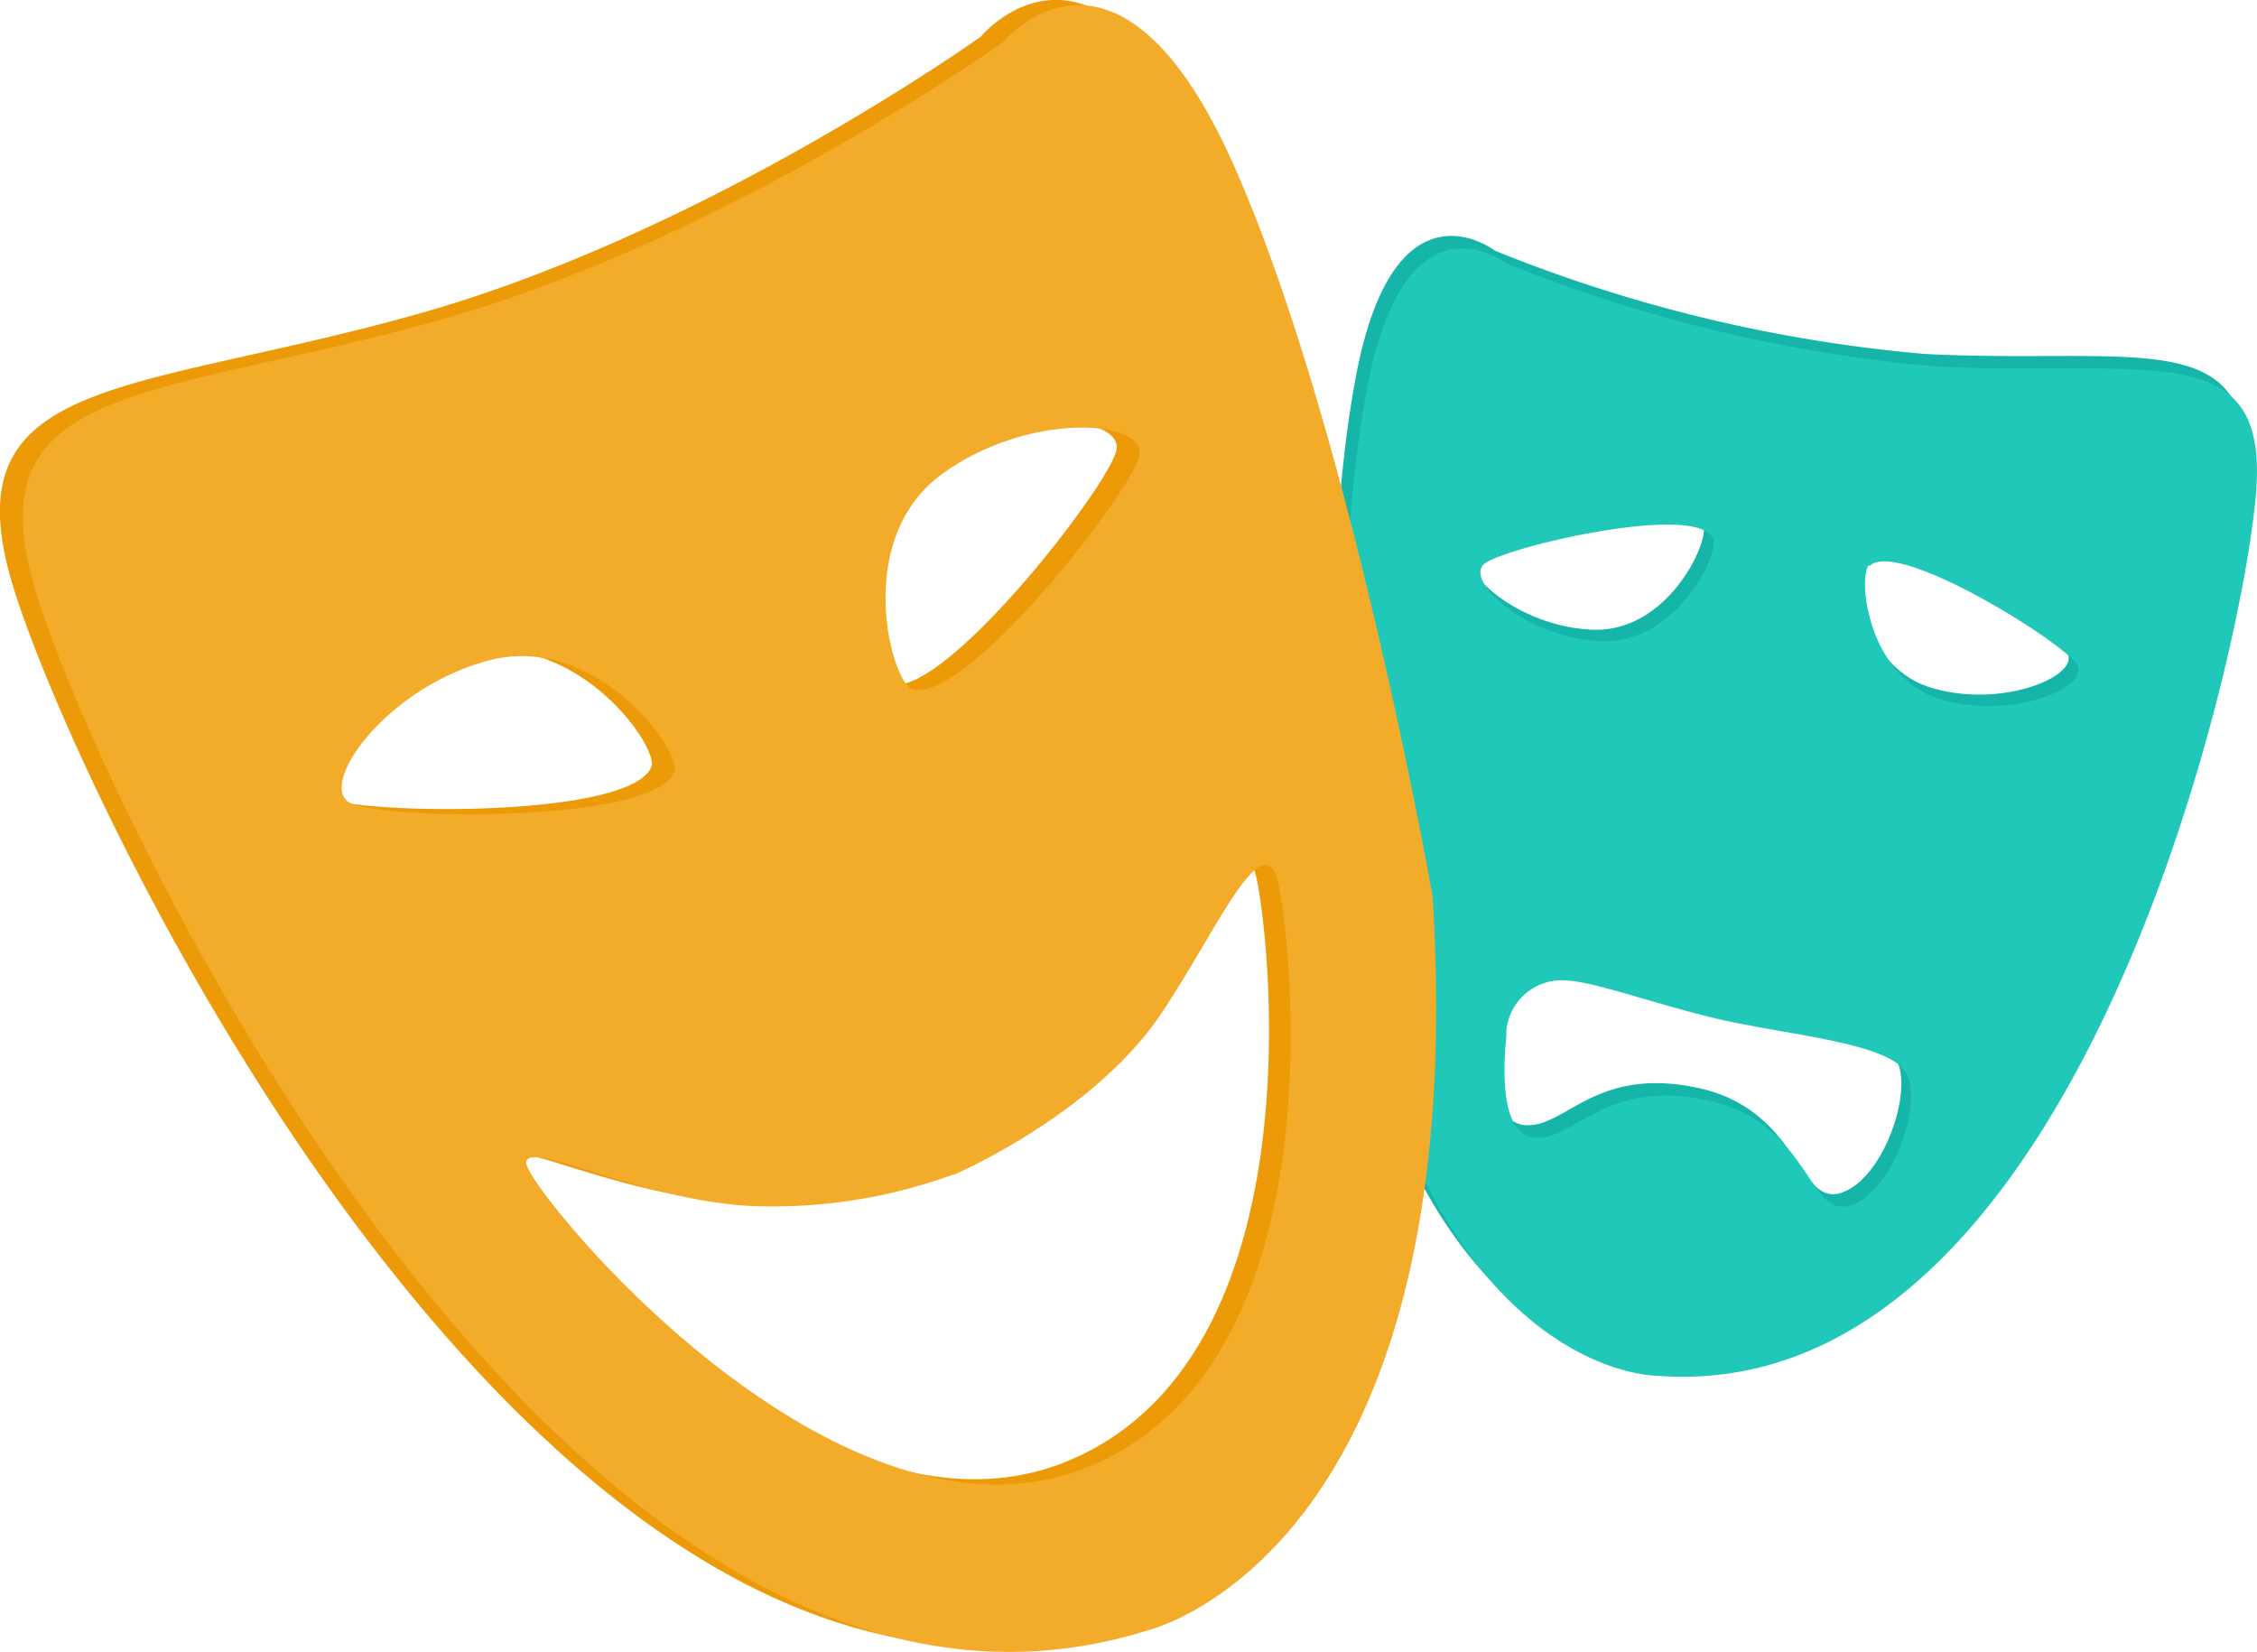 <svg xmlns="http://www.w3.org/2000/svg" viewBox="0 0 81.5 59.65"><defs><style>.cls-1{fill:#15b5a9;}.cls-2{fill:#20c8ba;}.cls-3{fill:#ed9a09;}.cls-4{fill:#f3ac29;}</style></defs><title>Entertaiment1</title><g id="Layer_2" data-name="Layer 2"><g id="Layer_1-2" data-name="Layer 1"><path class="cls-1" d="M54,9.06a53.68,53.68,0,0,0,15.47,3.72c7.59.4,11.95-1.14,11.61,4.36s-6.37,33.3-21.68,32.09c0,0-8.53,0-11.21-16.58,0,0-.61-12,.8-19.2s5-4.39,5-4.39Zm.05,27.8h0c0,.25-.48,3.64,1,3.77s2.51-2.13,6.23-1.35,3.63,4.29,5.19,3.8,2.64-3.75,2-4.8-4-1.32-6.66-1.9C59.57,35.85,57.28,35,56.27,35a2,2,0,0,0-2.18,1.9ZM61.51,19h0c-.66-1.25-7.49.35-8.23.95s1.49,2.67,4.21,2.79S61.71,19.6,61.51,19Zm5.65,1h0c-.39.54,0,4.07,2.59,4.84s5.4-.46,4.89-1.27S68.19,19,67.16,20Z"/><path class="cls-2" d="M54.4,9.51a53.68,53.68,0,0,0,15.47,3.72c7.58.4,11.95-1.14,11.61,4.36S75.1,50.89,59.8,49.68c0,0-8.53,0-11.22-16.58,0,0-.6-12,.81-19.2s5-4.39,5-4.39Zm0,27.8h0c0,.25-.47,3.64,1,3.77s2.5-2.13,6.23-1.35,3.63,4.29,5.19,3.8,2.64-3.75,2-4.8-4-1.32-6.65-1.9c-2.29-.53-4.58-1.38-5.59-1.42a2,2,0,0,0-2.19,1.9Zm7.43-17.9h0c-.67-1.25-7.49.35-8.23.95s1.49,2.67,4.21,2.79S62.07,20.05,61.87,19.41Zm5.65,1h0c-.4.54,0,4.07,2.59,4.84S75.5,24.81,75,24,68.55,19.47,67.52,20.43Z"/><path class="cls-3" d="M35.42,1.32s-9.88,7.07-20.27,10S-1.77,13.51.42,21,19.74,65.19,40.58,58.7c0,0,11.81-2.68,10.32-26.51,0,0-2.94-16.85-7.15-26.37s-8.33-4.5-8.33-4.5ZM33.61,42.25h0s5.12-2.2,7.6-5.94c1.32-2,2.39-4.12,3.15-4.93.47-.49.81-.5,1,.28.47,2,2.29,17.39-6.85,21.12S18.2,42.71,18.2,41.83s4.07,1.32,8.08,1.54a19,19,0,0,0,7.33-1.12ZM32.06,24.68h0c-.79-.54-2-5.43,1.11-7.73s7.43-2,7.14-.68S33.91,25.46,32.06,24.68Zm-8.52,2.95h0C23,29.56,13,29.42,11.83,28.82s1.26-4.16,5-5.16S23.62,26.68,23.54,27.63Z"/><path class="cls-4" d="M36.25,1.5S26.37,8.58,16,11.52-.95,13.7,1.25,21.22,20.56,65.37,41.4,58.89c0,0,11.82-2.69,10.33-26.52,0,0-2.95-16.85-7.16-26.36S36.25,1.5,36.25,1.5ZM34.43,42.43h0S39.56,40.24,42,36.5c1.32-2,2.38-4.13,3.15-4.93.46-.49.8-.5,1,.27.46,2.05,2.28,17.39-6.85,21.13S19,42.89,19,42s4.07,1.33,8.08,1.55a19.07,19.07,0,0,0,7.33-1.13ZM32.88,24.86h0c-.78-.53-2-5.43,1.11-7.72s7.43-2,7.15-.68S34.73,25.65,32.88,24.86Zm-8.51,2.95h0c-.54,1.94-10.5,1.8-11.72,1.19s1.26-4.16,5-5.15S24.45,26.87,24.37,27.81Z"/></g></g></svg>